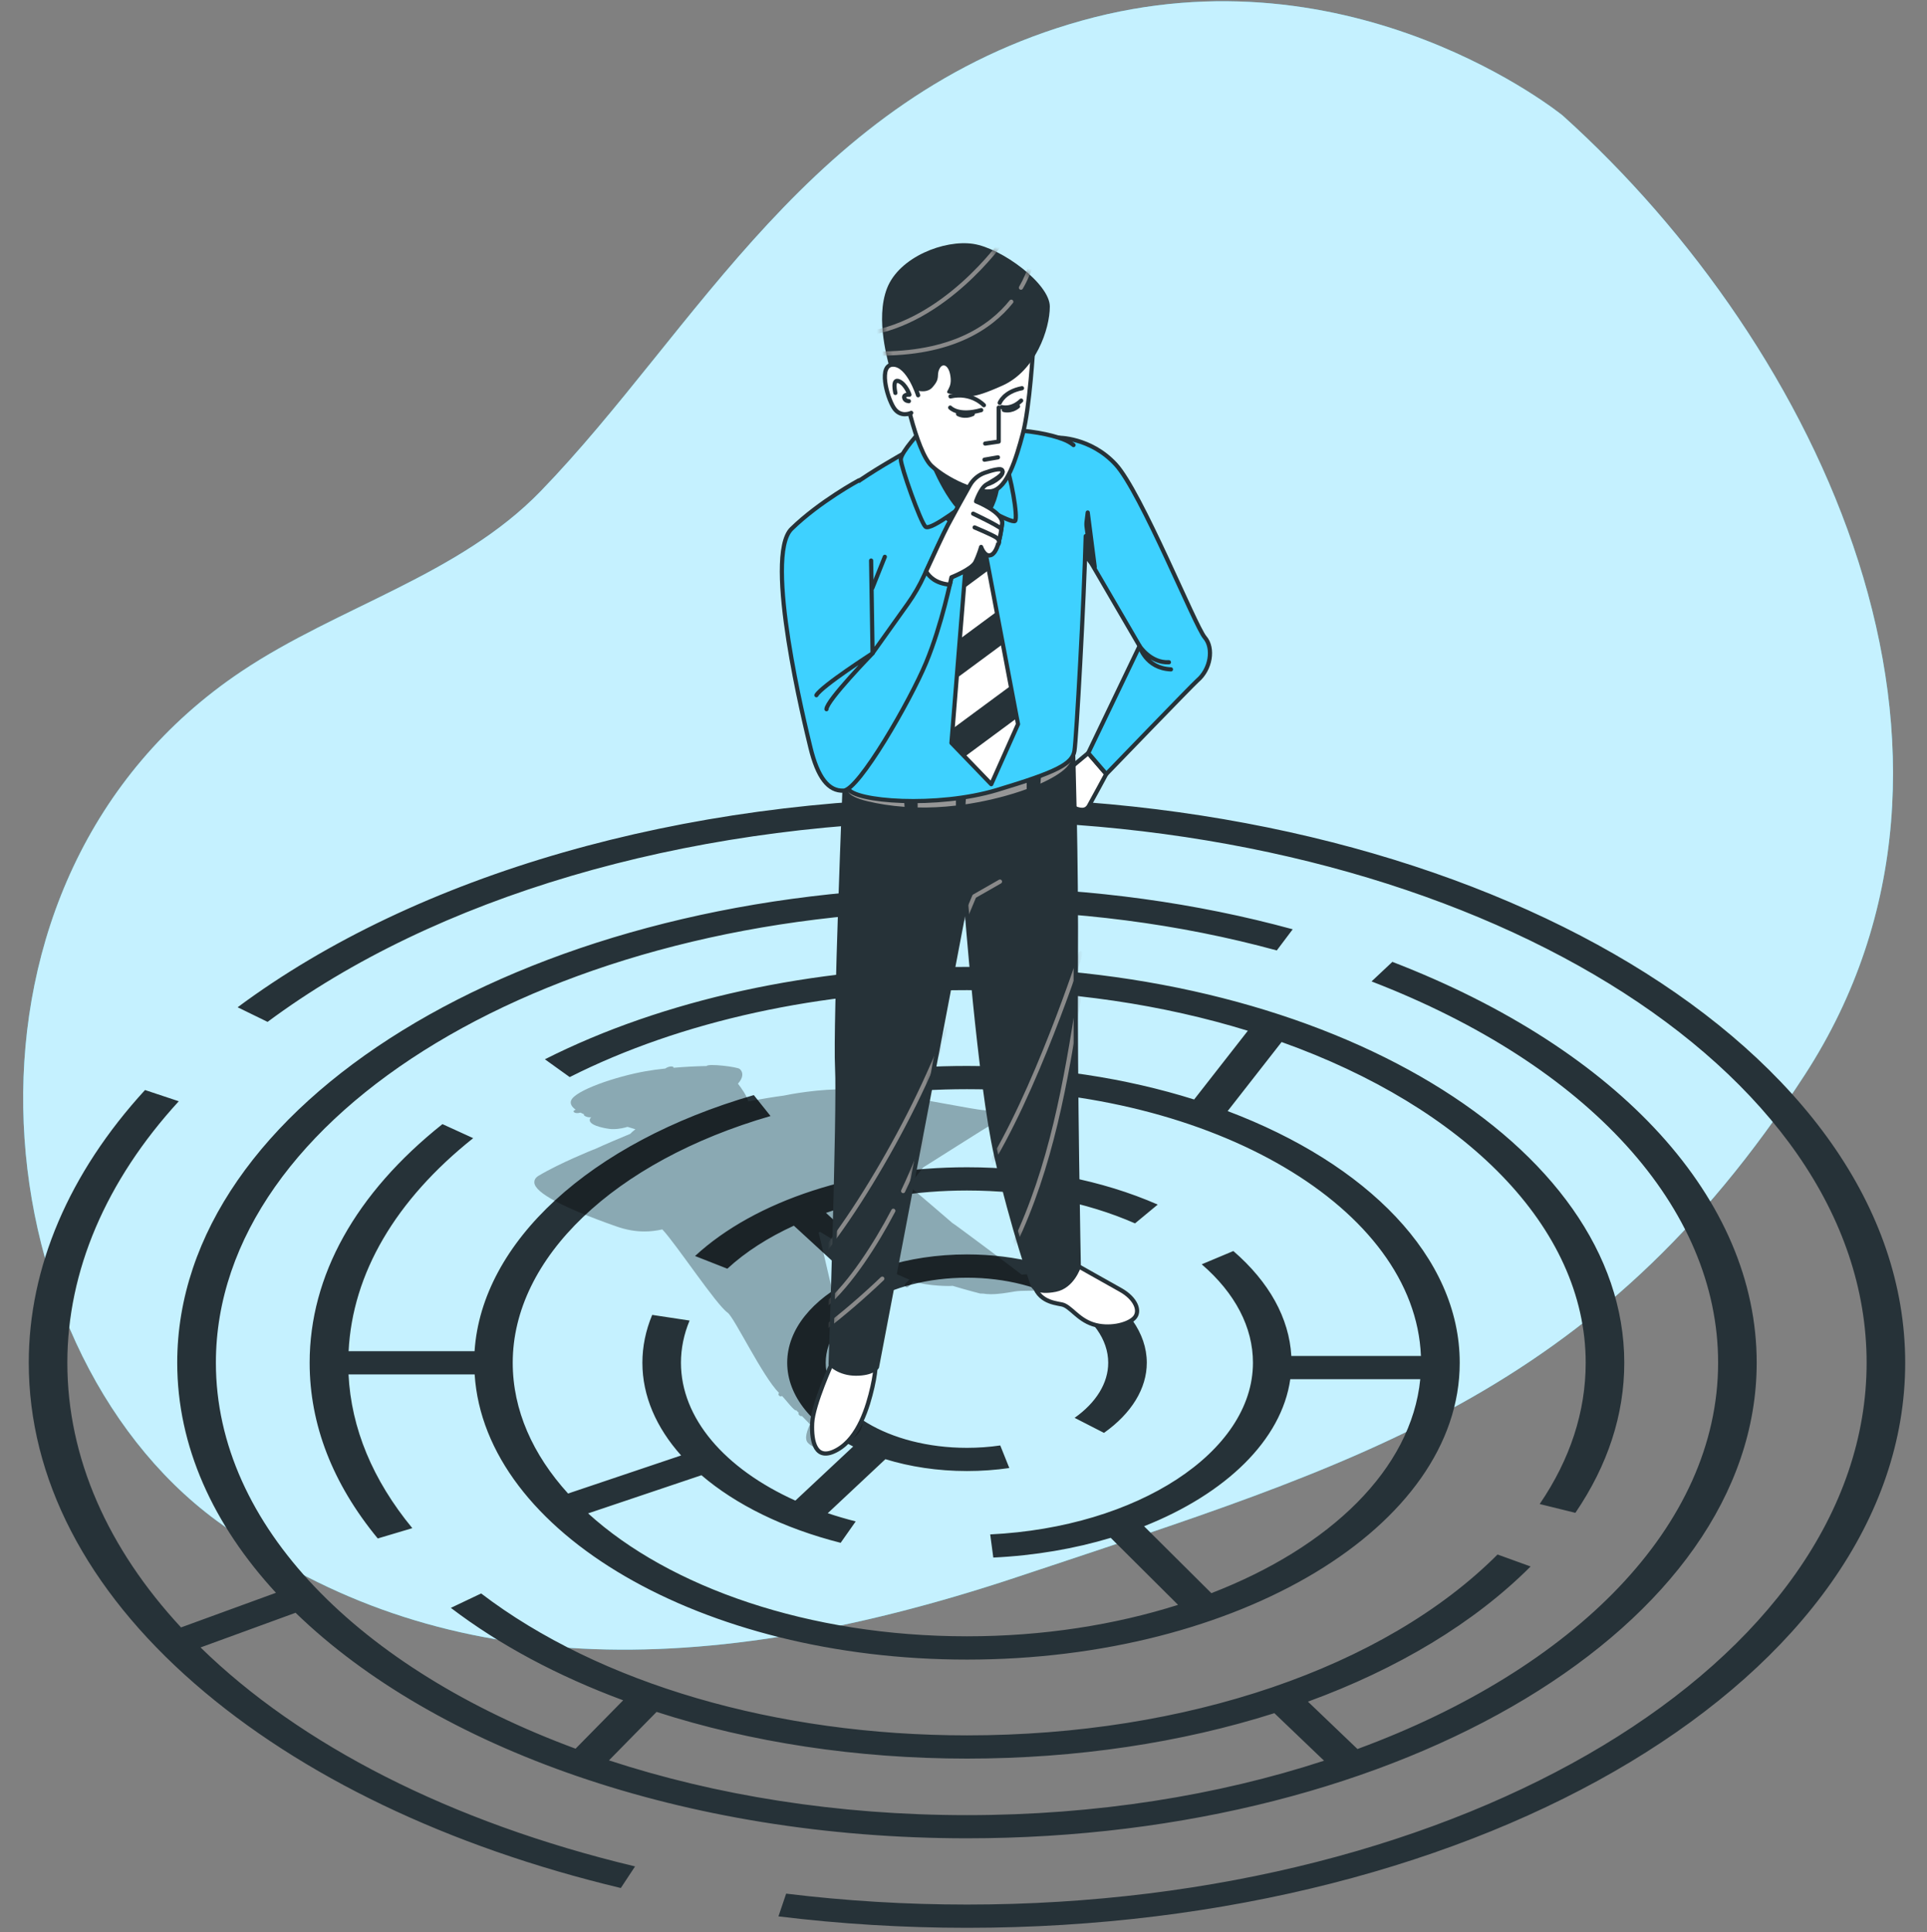 <svg width="355" height="356" viewBox="0 0 355 356" fill="none" xmlns="http://www.w3.org/2000/svg">
<rect x="0" y="0" width="355" height="356" fill="#808080" stroke="none"/>
<g clip-path="url(#clip0_105_140)">
<path d="M287.879 21.283C287.879 21.283 249.392 -10.15 199.337 3.788C149.282 17.718 128.329 60.842 99.621 90.493C84.587 106.02 62.384 111.739 44.518 123.685C-12.59 161.894 -4.132 247.788 39.903 280.201C78.027 308.262 125.667 311.195 187.653 290.496C249.647 269.798 294.006 257.373 332.446 198.112C370.902 138.85 335.294 63.945 287.879 21.283Z" fill="#3ED1FF"/>
<path opacity="0.7" d="M287.879 21.283C287.879 21.283 249.392 -10.15 199.337 3.788C149.282 17.718 128.329 60.842 99.621 90.493C84.587 106.02 62.384 111.739 44.518 123.685C-12.59 161.894 -4.132 247.788 39.903 280.201C78.027 308.262 125.667 311.195 187.653 290.496C249.647 269.798 294.006 257.373 332.446 198.112C370.902 138.85 335.294 63.945 287.879 21.283Z" fill="white"/>
<path d="M178.138 146.984C125.76 146.984 76.785 161.06 43.778 185.602L49.296 188.295C80.204 165.313 125.698 151.915 174.58 151.29V163.484C95.994 164.626 32.649 203.491 32.649 251.099C32.649 266.465 39.255 280.919 50.839 293.491L33.352 299.873C19.877 285.326 12.406 268.641 12.406 251.092C12.406 234.237 19.506 217.583 32.935 202.92L26.715 200.851C12.707 216.147 5.299 233.519 5.299 251.092C5.299 272.361 15.872 292.812 35.875 310.238C55.416 327.262 82.558 340.281 114.369 347.891L116.993 343.909C82.851 335.744 55.223 321.436 36.948 303.562L54.451 297.172C80.134 322.092 125.968 338.73 178.145 338.73C258.368 338.73 323.626 299.418 323.626 251.092C323.626 221.063 298.537 193.458 256.508 177.236L252.672 180.84C292.648 196.267 316.518 222.529 316.518 251.092C316.518 281.197 289.885 307.621 250.079 322.277L240.957 313.548C257.449 307.521 271.564 299.071 281.975 288.644L275.886 286.437C255.049 307.305 218.507 319.761 178.145 319.761C143.047 319.761 110.417 310.23 88.639 293.614L83.059 296.269C92.066 303.138 102.824 308.864 114.801 313.301L106.034 322.215C66.32 307.544 39.772 281.158 39.772 251.099C39.772 205.134 101.851 167.736 178.153 167.736C198.048 167.736 217.249 170.221 235.215 175.129L238.148 171.232C220.321 166.362 201.351 163.762 181.703 163.484V151.29C271.449 152.432 343.876 196.769 343.876 251.099C343.876 306.147 269.527 350.939 178.145 350.939C166.932 350.939 155.719 350.26 144.829 348.925L143.409 353.115C154.769 354.512 166.461 355.222 178.153 355.222C273.455 355.222 350.984 308.517 350.984 251.107C350.969 193.697 273.44 146.984 178.138 146.984ZM120.959 315.439C138.277 321.034 157.818 324.044 178.145 324.044C198.365 324.044 217.681 321.096 234.768 315.671L243.921 324.43C224.349 330.828 201.938 334.462 178.145 334.462C154.275 334.462 131.802 330.804 112.185 324.368L120.959 315.439Z" fill="#263238"/>
<path d="M290.224 278.758C296.198 269.976 299.231 260.676 299.231 251.107C299.231 210.884 244.908 178.162 178.137 178.162C149.729 178.162 122.117 184.205 100.384 195.187L104.953 198.467C125.412 188.133 151.404 182.445 178.145 182.445C196.759 182.445 214.347 185.146 229.882 189.931L219.988 202.595C207.455 198.66 193.232 196.414 178.145 196.414C172.334 196.414 166.522 196.746 160.858 197.402L162.201 201.608C167.418 201.006 172.781 200.697 178.145 200.697C223.585 200.697 260.659 222.637 261.77 249.849H237.893C237.499 242.896 233.826 236.235 227.212 230.517L221.385 232.963C227.559 238.296 230.824 244.57 230.824 251.099C230.824 267.529 209.562 281.421 182.42 282.733L182.991 287C190.716 286.63 198.017 285.357 204.623 283.366L217.025 295.713C205.403 299.402 192.175 301.509 178.145 301.509C149.019 301.509 123.336 292.495 108.341 278.859L129.224 271.828C135.529 277.23 144.304 281.598 154.869 284.284L157.64 280.34C155.865 279.885 154.151 279.383 152.492 278.828L163.111 268.872C167.626 270.261 172.727 271.056 178.137 271.056C180.776 271.056 183.4 270.871 185.939 270.501L184.272 266.341C182.281 266.634 180.213 266.781 178.137 266.781C163.79 266.781 152.114 259.75 152.114 251.107C152.114 242.463 163.79 235.433 178.137 235.433C192.484 235.433 204.16 242.463 204.16 251.107C204.16 254.827 201.961 258.431 197.971 261.255L203.381 264.026C208.466 260.422 211.268 255.838 211.268 251.099C211.268 240.094 196.404 231.142 178.137 231.142C172.658 231.142 167.487 231.952 162.926 233.38L152.168 223.486C159.963 220.824 168.861 219.365 178.137 219.365C189.35 219.365 200.062 221.457 209.099 225.423L213.282 221.958C203.018 217.459 190.871 215.082 178.145 215.082C157.871 215.082 139.141 221.194 128.043 231.435L133.994 233.774C137.351 230.671 141.518 228.016 146.249 225.848L157.015 235.742C149.691 239.407 145.022 244.925 145.022 251.099C145.022 257.312 149.76 262.868 157.177 266.534L146.527 276.505C133.438 270.601 125.45 261.271 125.45 251.107C125.45 248.475 125.983 245.859 127.04 243.328L120.149 242.286C118.952 245.157 118.343 248.12 118.343 251.107C118.343 257.211 120.889 263.046 125.481 268.185L104.652 275.201C98.154 268.039 94.457 259.828 94.457 251.107C94.457 231.837 113.103 213.994 141.95 205.644L138.871 201.785C108.642 210.529 88.754 228.889 87.427 248.969H64.221C64.938 234.677 72.826 221.148 87.172 209.719L81.508 207.133C65.502 219.875 57.044 235.086 57.044 251.107C57.044 262.475 61.265 273.372 69.592 283.481L75.959 281.583C68.65 272.7 64.699 263.185 64.205 253.252H87.442C89.318 282.416 129.271 305.8 178.137 305.8C228.192 305.8 268.917 281.266 268.917 251.115C268.917 231.574 251.815 214.411 226.162 204.733L236.102 192.007C269.604 203.977 292.123 225.987 292.123 251.107C292.123 260.113 289.275 268.872 283.649 277.138L290.224 278.758ZM223.16 293.56L210.766 281.228C225.792 275.27 236.11 265.361 237.7 254.132H261.647C260.011 270.686 245.055 285.102 223.16 293.56Z" fill="#263238"/>
<path opacity="0.3" d="M201.536 234.808C201.459 234.584 201.235 233.889 196.929 234.221C194.56 234.406 190.392 234.715 188.231 234.877C187.228 234.075 175.498 225.277 175.459 225.362C175.027 224.984 168.575 219.412 166.576 217.822C167.649 217.652 168.212 217.451 168.475 217.135C168.745 216.819 169.887 215.36 170.088 215.105C174.124 212.551 181.787 207.704 182.266 207.45C183.593 206.74 183.755 206.084 183.655 205.659C183.508 205.011 182.675 204.625 181.324 204.571C180.506 204.54 177.566 204.008 174.162 203.383C168.243 202.302 160.132 200.828 156.297 200.728C150.856 200.589 145.4 201.662 144.35 201.885C142.629 202.109 140.383 202.472 137.852 202.943C137.551 201.839 136.548 200.45 135.946 199.678C136.996 198.544 136.926 197.533 136.286 196.977C135.822 196.576 130.443 195.928 130.173 196.429C128.252 196.46 126.099 196.576 124.046 196.753C124.3 196.553 123.459 196.259 122.556 196.892C121.252 197.031 120.033 197.193 118.991 197.378C113.45 198.351 105.925 200.928 105.215 202.773C104.968 203.413 105.385 203.992 106.056 204.478C105.208 204.733 105.871 205.343 106.929 205.011C107.168 205.134 107.407 205.25 107.646 205.351C107.253 205.435 108.179 206.022 108.935 205.852C108.75 205.999 108.634 206.176 108.642 206.416C108.696 207.565 112.223 208.005 112.261 208.013C112.508 208.044 112.747 208.052 112.987 208.052C114.098 208.052 115.086 207.797 115.603 207.635C116.074 207.789 116.568 207.944 117.061 208.082C116.583 208.445 116.282 208.723 116.105 208.924C114.206 209.703 111.713 210.76 109.452 211.795C109.414 211.795 109.375 211.802 109.344 211.818C109.282 211.841 103.07 214.334 99.219 216.649C98.509 217.073 98.409 217.583 98.439 217.945C98.625 219.805 103.664 222.499 113.403 225.933L113.558 225.987C115.31 226.604 117.015 226.913 118.728 226.913C119.817 226.913 120.912 226.782 122.016 226.535C124.555 229.22 131.948 240.426 134.047 241.877C135.251 242.718 140.484 253.654 143.517 256.671C143.177 256.949 143.71 257.52 144.065 257.219C144.79 257.945 146.334 260.082 146.696 259.866C146.858 260.028 147.013 260.19 147.159 260.337C146.905 260.46 147.399 261.078 147.73 260.916C148.479 261.68 149.019 262.235 149.235 262.459C148.772 263.385 148.101 265.06 148.819 265.839C149.258 266.318 150.1 266.904 151.605 266.904C152.531 266.904 153.704 266.681 155.193 266.071C157.894 264.967 159.129 263.439 158.867 261.533C158.828 261.24 158.743 260.985 158.643 260.769C158.712 260.676 158.751 260.561 158.712 260.445L155.865 250.142C156.166 249.44 150.81 227.098 150.81 227.098C150.91 227.098 150.987 227.044 151.057 226.975C154.043 228.811 162.1 233.627 167.518 235.772C167.286 236.027 167.047 236.29 166.792 236.536C166.638 236.683 166.638 236.93 166.792 237.084C166.87 237.162 166.97 237.2 167.07 237.2C167.171 237.2 167.263 237.162 167.34 237.092C167.672 236.76 167.989 236.428 168.29 236.081C170.89 237.038 175.436 237 175.482 236.93C178.43 237.81 180.483 238.319 180.522 238.335C180.56 238.342 180.73 238.373 181.108 238.358C181.556 238.435 182.042 238.474 182.544 238.474C183.948 238.474 185.468 238.219 186.557 238.034L186.912 237.972C187.645 237.856 188.447 237.841 189.381 237.833C190.554 237.818 191.889 237.802 193.618 237.578C196.813 237.162 200.139 236.205 201.127 235.595C201.606 235.302 201.59 234.978 201.536 234.808ZM169.015 208.275L165.164 214.357L163.358 215.314C163.296 215.267 163.235 215.221 163.173 215.175C163.173 215.105 163.165 215.044 163.142 214.982C162.911 214.364 158.936 209.757 156.057 206.709L156.466 206.724L169.015 208.275Z" fill="black"/>
<path d="M200.471 138.765L195.671 142.762C195.671 142.762 194.737 144.229 195.401 145.031C196.065 145.834 196.736 147.161 196.736 147.161C196.736 147.161 197.539 148.759 198.333 149.029C199.136 149.299 200.07 149.43 200.602 148.497C201.135 147.563 203.797 142.631 203.797 142.631L200.471 138.765Z" fill="white" stroke="#263238" stroke-width="0.772" stroke-miterlimit="10" stroke-linecap="round" stroke-linejoin="round"/>
<path d="M153.426 250.821C153.426 250.821 149.776 258.747 149.621 262.235C149.459 265.724 150.254 269.374 154.221 267.151C158.188 264.929 159.886 259.241 160.719 255.575C161.553 251.909 161.352 249.864 161.352 249.864L153.426 250.821Z" fill="white" stroke="#263238" stroke-width="0.772" stroke-miterlimit="10" stroke-linecap="round" stroke-linejoin="round"/>
<path d="M197.67 232.747C197.67 232.747 203.535 236.073 206.391 237.663C209.246 239.245 210.195 241.63 208.93 242.895C207.664 244.161 204.176 244.956 201.32 244.007C198.465 243.058 197.199 240.681 195.61 240.356C194.028 240.04 190.694 239.724 190.215 235.44C189.737 231.157 197.67 232.747 197.67 232.747Z" fill="white" stroke="#263238" stroke-width="0.772" stroke-miterlimit="10" stroke-linecap="round" stroke-linejoin="round"/>
<path d="M155.687 142.762C155.687 142.762 153.819 189.013 154.221 196.738C154.622 204.471 153.024 251.385 153.024 251.385C153.024 251.385 154.622 253.113 157.686 253.113C160.75 253.113 161.552 251.917 161.552 251.917L177.944 165.953C177.944 165.953 180.475 199.539 183.539 212.998C186.603 226.458 190.307 236.93 190.307 236.93C190.307 236.93 190.87 238.365 194.467 237.648C197.592 237.03 198.735 233.38 198.735 233.38C198.735 233.38 198.071 199.393 198.202 178.471C198.333 157.549 197.67 137.954 197.67 137.954C197.67 137.954 183.539 142.616 173.414 143.82C163.289 145.031 155.687 142.762 155.687 142.762Z" fill="#263238"/>
<mask id="mask0_105_140" style="mask-type:luminance" maskUnits="userSpaceOnUse" x="153" y="137" width="46" height="117">
<path d="M155.687 142.762C155.687 142.762 153.819 189.013 154.221 196.738C154.622 204.471 153.024 251.385 153.024 251.385C153.024 251.385 154.622 253.113 157.686 253.113C160.75 253.113 161.552 251.917 161.552 251.917L177.944 165.953C177.944 165.953 180.475 199.539 183.539 212.998C186.603 226.458 190.307 236.93 190.307 236.93C190.307 236.93 190.87 238.365 194.467 237.648C197.592 237.03 198.735 233.38 198.735 233.38C198.735 233.38 198.071 199.393 198.202 178.471C198.333 157.549 197.67 137.954 197.67 137.954C197.67 137.954 183.539 142.616 173.414 143.82C163.289 145.031 155.687 142.762 155.687 142.762Z" fill="white"/>
</mask>
<g mask="url(#mask0_105_140)">
<path d="M175.073 188.187C171.207 198.544 166.152 208.584 160.41 218.022C157.717 222.445 154.823 226.751 151.651 230.841" stroke="#8A8A8A" stroke-width="0.772" stroke-miterlimit="10" stroke-linecap="round" stroke-linejoin="round"/>
</g>
<mask id="mask1_105_140" style="mask-type:luminance" maskUnits="userSpaceOnUse" x="153" y="137" width="46" height="117">
<path d="M155.687 142.762C155.687 142.762 153.819 189.013 154.221 196.738C154.622 204.471 153.024 251.385 153.024 251.385C153.024 251.385 154.622 253.113 157.686 253.113C160.75 253.113 161.552 251.917 161.552 251.917L177.944 165.953C177.944 165.953 180.475 199.539 183.539 212.998C186.603 226.458 190.307 236.93 190.307 236.93C190.307 236.93 190.87 238.365 194.467 237.648C197.592 237.03 198.735 233.38 198.735 233.38C198.735 233.38 198.071 199.393 198.202 178.471C198.333 157.549 197.67 137.954 197.67 137.954C197.67 137.954 183.539 142.616 173.414 143.82C163.289 145.031 155.687 142.762 155.687 142.762Z" fill="white"/>
</mask>
<g mask="url(#mask1_105_140)">
<path d="M164.57 223.1C162.849 226.388 160.951 229.56 158.867 232.577C156.768 235.603 154.422 238.504 151.636 240.928" stroke="#8A8A8A" stroke-width="0.772" stroke-miterlimit="10" stroke-linecap="round" stroke-linejoin="round"/>
</g>
<mask id="mask2_105_140" style="mask-type:luminance" maskUnits="userSpaceOnUse" x="153" y="137" width="46" height="117">
<path d="M155.687 142.762C155.687 142.762 153.819 189.013 154.221 196.738C154.622 204.471 153.024 251.385 153.024 251.385C153.024 251.385 154.622 253.113 157.686 253.113C160.75 253.113 161.552 251.917 161.552 251.917L177.944 165.953C177.944 165.953 180.475 199.539 183.539 212.998C186.603 226.458 190.307 236.93 190.307 236.93C190.307 236.93 190.87 238.365 194.467 237.648C197.592 237.03 198.735 233.38 198.735 233.38C198.735 233.38 198.071 199.393 198.202 178.471C198.333 157.549 197.67 137.954 197.67 137.954C197.67 137.954 183.539 142.616 173.414 143.82C163.289 145.031 155.687 142.762 155.687 142.762Z" fill="white"/>
</mask>
<g mask="url(#mask2_105_140)">
<path d="M171.353 207.156C169.941 211.308 168.289 215.445 166.383 219.466" stroke="#8A8A8A" stroke-width="0.772" stroke-miterlimit="10" stroke-linecap="round" stroke-linejoin="round"/>
</g>
<mask id="mask3_105_140" style="mask-type:luminance" maskUnits="userSpaceOnUse" x="153" y="137" width="46" height="117">
<path d="M155.687 142.762C155.687 142.762 153.819 189.013 154.221 196.738C154.622 204.471 153.024 251.385 153.024 251.385C153.024 251.385 154.622 253.113 157.686 253.113C160.75 253.113 161.552 251.917 161.552 251.917L177.944 165.953C177.944 165.953 180.475 199.539 183.539 212.998C186.603 226.458 190.307 236.93 190.307 236.93C190.307 236.93 190.87 238.365 194.467 237.648C197.592 237.03 198.735 233.38 198.735 233.38C198.735 233.38 198.071 199.393 198.202 178.471C198.333 157.549 197.67 137.954 197.67 137.954C197.67 137.954 183.539 142.616 173.414 143.82C163.289 145.031 155.687 142.762 155.687 142.762Z" fill="white"/>
</mask>
<g mask="url(#mask3_105_140)">
<path d="M199.129 175.654C199.129 175.654 190.663 201.739 181.518 215.962" stroke="#8A8A8A" stroke-width="0.772" stroke-miterlimit="10" stroke-linecap="round" stroke-linejoin="round"/>
</g>
<mask id="mask4_105_140" style="mask-type:luminance" maskUnits="userSpaceOnUse" x="153" y="137" width="46" height="117">
<path d="M155.687 142.762C155.687 142.762 153.819 189.013 154.221 196.738C154.622 204.471 153.024 251.385 153.024 251.385C153.024 251.385 154.622 253.113 157.686 253.113C160.75 253.113 161.552 251.917 161.552 251.917L177.944 165.953C177.944 165.953 180.475 199.539 183.539 212.998C186.603 226.458 190.307 236.93 190.307 236.93C190.307 236.93 190.87 238.365 194.467 237.648C197.592 237.03 198.735 233.38 198.735 233.38C198.735 233.38 198.071 199.393 198.202 178.471C198.333 157.549 197.67 137.954 197.67 137.954C197.67 137.954 183.539 142.616 173.414 143.82C163.289 145.031 155.687 142.762 155.687 142.762Z" fill="white"/>
</mask>
<g mask="url(#mask4_105_140)">
<path d="M198.788 183.78C196.365 199.354 193.633 215.067 186.803 229.29" stroke="#8A8A8A" stroke-width="0.772" stroke-miterlimit="10" stroke-linecap="round" stroke-linejoin="round"/>
</g>
<mask id="mask5_105_140" style="mask-type:luminance" maskUnits="userSpaceOnUse" x="153" y="137" width="46" height="117">
<path d="M155.687 142.762C155.687 142.762 153.819 189.013 154.221 196.738C154.622 204.471 153.024 251.385 153.024 251.385C153.024 251.385 154.622 253.113 157.686 253.113C160.75 253.113 161.552 251.917 161.552 251.917L177.944 165.953C177.944 165.953 180.475 199.539 183.539 212.998C186.603 226.458 190.307 236.93 190.307 236.93C190.307 236.93 190.87 238.365 194.467 237.648C197.592 237.03 198.735 233.38 198.735 233.38C198.735 233.38 198.071 199.393 198.202 178.471C198.333 157.549 197.67 137.954 197.67 137.954C197.67 137.954 183.539 142.616 173.414 143.82C163.289 145.031 155.687 142.762 155.687 142.762Z" fill="white"/>
</mask>
<g mask="url(#mask5_105_140)">
<path d="M177.79 169.218L179.48 165.151L184.218 162.442" stroke="#8A8A8A" stroke-width="0.772" stroke-miterlimit="10" stroke-linecap="round" stroke-linejoin="round"/>
</g>
<mask id="mask6_105_140" style="mask-type:luminance" maskUnits="userSpaceOnUse" x="153" y="137" width="46" height="117">
<path d="M155.687 142.762C155.687 142.762 153.819 189.013 154.221 196.738C154.622 204.471 153.024 251.385 153.024 251.385C153.024 251.385 154.622 253.113 157.686 253.113C160.75 253.113 161.552 251.917 161.552 251.917L177.944 165.953C177.944 165.953 180.475 199.539 183.539 212.998C186.603 226.458 190.307 236.93 190.307 236.93C190.307 236.93 190.87 238.365 194.467 237.648C197.592 237.03 198.735 233.38 198.735 233.38C198.735 233.38 198.071 199.393 198.202 178.471C198.333 157.549 197.67 137.954 197.67 137.954C197.67 137.954 183.539 142.616 173.414 143.82C163.289 145.031 155.687 142.762 155.687 142.762Z" fill="white"/>
</mask>
<g mask="url(#mask6_105_140)">
<path d="M196.636 136.326C196.636 136.326 191.079 141.667 177.188 143.164C163.296 144.661 156.883 143.164 156.883 143.164C156.883 143.164 155.131 143.997 156.22 145.294C156.22 145.294 155.386 146.583 159.87 147.655C161.784 148.111 164.053 148.489 166.638 148.674L166.491 146.374L169.054 145.95V148.79C171.222 148.836 173.576 148.736 176.107 148.442V145.95L178.029 145.734L177.875 148.203C178.137 148.165 178.399 148.126 178.669 148.087C182.459 147.47 186.094 146.513 189.142 145.402V141.682L191.92 141.466L191.666 144.391C193.772 143.449 195.432 142.446 196.404 141.466C198.982 138.896 196.636 136.326 196.636 136.326Z" fill="#969696"/>
</g>
<mask id="mask7_105_140" style="mask-type:luminance" maskUnits="userSpaceOnUse" x="153" y="137" width="46" height="117">
<path d="M155.687 142.762C155.687 142.762 153.819 189.013 154.221 196.738C154.622 204.471 153.024 251.385 153.024 251.385C153.024 251.385 154.622 253.113 157.686 253.113C160.75 253.113 161.552 251.917 161.552 251.917L177.944 165.953C177.944 165.953 180.475 199.539 183.539 212.998C186.603 226.458 190.307 236.93 190.307 236.93C190.307 236.93 190.87 238.365 194.467 237.648C197.592 237.03 198.735 233.38 198.735 233.38C198.735 233.38 198.071 199.393 198.202 178.471C198.333 157.549 197.67 137.954 197.67 137.954C197.67 137.954 183.539 142.616 173.414 143.82C163.289 145.031 155.687 142.762 155.687 142.762Z" fill="white"/>
</mask>
<g mask="url(#mask7_105_140)">
<path d="M162.54 235.61C159.106 238.883 155.502 242.008 151.728 244.887" stroke="#8A8A8A" stroke-width="0.772" stroke-miterlimit="10" stroke-linecap="round" stroke-linejoin="round"/>
</g>
<path d="M155.687 142.762C155.687 142.762 153.819 189.013 154.221 196.738C154.622 204.471 153.024 251.385 153.024 251.385C153.024 251.385 154.622 253.113 157.686 253.113C160.75 253.113 161.552 251.917 161.552 251.917L177.944 165.953C177.944 165.953 180.475 199.539 183.539 212.998C186.603 226.458 190.307 236.93 190.307 236.93C190.307 236.93 190.87 238.365 194.467 237.648C197.592 237.03 198.735 233.38 198.735 233.38C198.735 233.38 198.071 199.393 198.202 178.471C198.333 157.549 197.67 137.954 197.67 137.954C197.67 137.954 183.539 142.616 173.414 143.82C163.289 145.031 155.687 142.762 155.687 142.762Z" stroke="#263238" stroke-width="0.772" stroke-miterlimit="10" stroke-linecap="round" stroke-linejoin="round"/>
<path d="M194.876 80.653C194.876 80.653 200.872 80.522 205.541 85.584C210.203 90.647 220.204 115.435 221.933 117.434C223.662 119.433 223.021 123.33 220.59 125.391C219.795 126.062 203.813 142.623 203.813 142.623L200.479 138.757L209.94 119.031L198.611 99.576" fill="#3ED1FF"/>
<path d="M194.876 80.653C194.876 80.653 200.872 80.522 205.541 85.584C210.203 90.647 220.204 115.435 221.933 117.434C223.662 119.433 223.021 123.33 220.59 125.391C219.795 126.062 203.813 142.623 203.813 142.623L200.479 138.757L209.94 119.031L198.611 99.576" stroke="#263238" stroke-width="0.772" stroke-miterlimit="10" stroke-linecap="round" stroke-linejoin="round"/>
<path d="M199.954 97.878L200.386 94.436L201.675 104.461L200.101 102.601L199.954 97.878Z" fill="#263238" stroke="#263238" stroke-width="0.772" stroke-miterlimit="10" stroke-linecap="round" stroke-linejoin="round"/>
<path d="M215.343 122.026C211.971 122.211 209.933 119.039 209.933 119.039C209.933 119.039 211.037 123.145 215.713 123.338" stroke="#263238" stroke-width="0.772" stroke-miterlimit="10" stroke-linecap="round" stroke-linejoin="round"/>
<path d="M200.016 98.781C199.715 110.658 198.295 136.218 197.94 138.363C197.539 140.763 194.745 142.23 183.678 145.564C172.619 148.898 157.293 147.694 156.22 145.294C155.155 142.893 153.025 131.163 153.025 125.568C153.025 119.973 147.692 98.248 152.361 93.317C157.03 88.385 169.818 81.725 169.818 81.725C180.082 77.728 191.272 79.194 195.81 80.923C196.597 81.224 197.246 81.579 197.77 82.011" fill="#3ED1FF"/>
<path d="M200.016 98.781C199.715 110.658 198.295 136.218 197.94 138.363C197.539 140.763 194.745 142.23 183.678 145.564C172.619 148.898 157.293 147.694 156.22 145.294C155.155 142.893 153.025 131.163 153.025 125.568C153.025 119.973 147.692 98.248 152.361 93.317C157.03 88.385 169.818 81.725 169.818 81.725C180.082 77.728 191.272 79.194 195.81 80.923C196.597 81.224 197.246 81.579 197.77 82.011" stroke="#263238" stroke-width="0.772" stroke-miterlimit="10" stroke-linecap="round" stroke-linejoin="round"/>
<path d="M173.947 95.053L178.346 98.781L175.282 136.897L182.613 144.499L187.545 133.432L180.877 98.248L184.08 93.047L179.009 88.254L173.947 95.053Z" fill="white" stroke="#263238" stroke-width="0.772" stroke-miterlimit="10" stroke-linecap="round" stroke-linejoin="round"/>
<path d="M186.202 126.363L175.49 134.273L175.282 136.897L177.72 139.429L187.329 132.321L186.202 126.363Z" fill="#263238"/>
<path d="M182.158 105.024L181.031 99.067L178.153 101.189L177.574 108.412L182.158 105.024Z" fill="#263238"/>
<path d="M183.617 112.711L176.825 117.735L176.239 124.958L184.743 118.676L183.617 112.711Z" fill="#263238"/>
<path d="M169.818 79.186C169.818 79.186 165.951 83.315 165.951 84.65C165.951 85.986 169.547 96.111 170.481 97.044C171.415 97.978 178.747 92.113 178.747 92.113C178.747 92.113 186.479 96.643 187.012 95.98C187.544 95.316 186.348 87.984 184.882 84.249C183.408 80.522 175.544 75.459 169.818 79.186Z" fill="#3ED1FF" stroke="#263238" stroke-width="0.772" stroke-miterlimit="10" stroke-linecap="round" stroke-linejoin="round"/>
<path d="M171.547 84.65C171.547 84.65 175.544 94.915 179.542 95.447C183.54 95.98 184.342 87.182 184.072 84.65C183.81 82.119 175.012 78.523 171.547 84.65Z" fill="#263238" stroke="#263238" stroke-width="0.772" stroke-miterlimit="10" stroke-linecap="round" stroke-linejoin="round"/>
<path d="M190.353 63.86C190.353 63.86 189.713 75.089 188.432 79.897C187.151 84.704 185.546 89.837 182.821 90.477C180.097 91.118 174.324 88.394 171.592 85.824C168.868 83.261 165.982 70.589 165.982 66.9C165.982 63.212 176.084 60.001 181.695 59.847C187.305 59.693 190.353 63.86 190.353 63.86Z" fill="white" stroke="#263238" stroke-width="0.772" stroke-miterlimit="10" stroke-linecap="round" stroke-linejoin="round"/>
<path d="M183.987 75.104V81.363L181.495 81.733" stroke="#263238" stroke-width="0.772" stroke-miterlimit="10" stroke-linecap="round" stroke-linejoin="round"/>
<path d="M175.05 75.104C175.05 75.104 176.524 76.763 180.761 75.567" stroke="#263238" stroke-width="0.772" stroke-miterlimit="10" stroke-linecap="round" stroke-linejoin="round"/>
<path d="M184.535 75.011C184.535 75.011 186.287 75.567 188.124 73.815" stroke="#263238" stroke-width="0.772" stroke-miterlimit="10" stroke-linecap="round" stroke-linejoin="round"/>
<path d="M184.171 74.232C184.171 74.232 184.928 72.179 188.277 71.531" stroke="#263238" stroke-width="0.772" stroke-miterlimit="10" stroke-linecap="round" stroke-linejoin="round"/>
<path d="M181.255 74.664C181.255 74.664 178.986 72.179 175.104 73.044" stroke="#263238" stroke-width="0.772" stroke-miterlimit="10" stroke-linecap="round" stroke-linejoin="round"/>
<path d="M181.363 84.704L183.848 84.272" stroke="#263238" stroke-width="0.772" stroke-miterlimit="10" stroke-linecap="round" stroke-linejoin="round"/>
<path d="M176.501 76.285C176.501 76.285 177.643 77.002 179.202 76.285" stroke="#263238" stroke-width="0.772" stroke-miterlimit="10" stroke-linecap="round" stroke-linejoin="round"/>
<path d="M184.928 75.536C184.928 75.536 186.209 75.961 187.544 74.88" stroke="#263238" stroke-width="0.772" stroke-miterlimit="10" stroke-linecap="round" stroke-linejoin="round"/>
<path d="M166.778 71.076C166.778 71.076 170.142 73.159 171.748 71.4C173.353 69.632 172.434 69.239 173.075 67.958C173.716 66.677 174.981 67.387 175.143 69.794C175.305 72.202 173.198 72.364 175.761 72.681C178.323 73.005 178.577 73.784 184.674 71.052C190.771 68.328 193.403 60.649 193.403 56.482C193.403 52.315 184.582 45.739 179.287 44.937C173.993 44.134 165.659 47.345 163.413 53.117C161.167 58.89 163.737 66.908 163.891 67.873C164.053 68.83 164.053 70.597 166.778 71.076Z" fill="#263238"/>
<mask id="mask8_105_140" style="mask-type:luminance" maskUnits="userSpaceOnUse" x="162" y="44" width="32" height="30">
<path d="M166.778 71.076C166.778 71.076 170.142 73.159 171.748 71.4C173.353 69.632 172.434 69.239 173.075 67.958C173.716 66.677 174.981 67.387 175.143 69.794C175.305 72.202 173.198 72.364 175.761 72.681C178.323 73.005 178.577 73.784 184.674 71.052C190.771 68.328 193.403 60.649 193.403 56.482C193.403 52.315 184.582 45.739 179.287 44.937C173.993 44.134 165.659 47.345 163.413 53.117C161.167 58.89 163.737 66.908 163.891 67.873C164.053 68.83 164.053 70.597 166.778 71.076Z" fill="white"/>
</mask>
<g mask="url(#mask8_105_140)">
<path d="M186.302 55.594C182.513 60.333 175.251 65.295 161.521 65.133" stroke="#8A8A8A" stroke-width="0.772" stroke-miterlimit="10" stroke-linecap="round" stroke-linejoin="round"/>
</g>
<mask id="mask9_105_140" style="mask-type:luminance" maskUnits="userSpaceOnUse" x="162" y="44" width="32" height="30">
<path d="M166.778 71.076C166.778 71.076 170.142 73.159 171.748 71.4C173.353 69.632 172.434 69.239 173.075 67.958C173.716 66.677 174.981 67.387 175.143 69.794C175.305 72.202 173.198 72.364 175.761 72.681C178.323 73.005 178.577 73.784 184.674 71.052C190.771 68.328 193.403 60.649 193.403 56.482C193.403 52.315 184.582 45.739 179.287 44.937C173.993 44.134 165.659 47.345 163.413 53.117C161.167 58.89 163.737 66.908 163.891 67.873C164.053 68.83 164.053 70.597 166.778 71.076Z" fill="white"/>
</mask>
<g mask="url(#mask9_105_140)">
<path d="M190.323 47.275C190.323 47.275 189.937 49.83 188.085 53.009" stroke="#8A8A8A" stroke-width="0.772" stroke-miterlimit="10" stroke-linecap="round" stroke-linejoin="round"/>
</g>
<mask id="mask10_105_140" style="mask-type:luminance" maskUnits="userSpaceOnUse" x="162" y="44" width="32" height="30">
<path d="M166.778 71.076C166.778 71.076 170.142 73.159 171.748 71.4C173.353 69.632 172.434 69.239 173.075 67.958C173.716 66.677 174.981 67.387 175.143 69.794C175.305 72.202 173.198 72.364 175.761 72.681C178.323 73.005 178.577 73.784 184.674 71.052C190.771 68.328 193.403 60.649 193.403 56.482C193.403 52.315 184.582 45.739 179.287 44.937C173.993 44.134 165.659 47.345 163.413 53.117C161.167 58.89 163.737 66.908 163.891 67.873C164.053 68.83 164.053 70.597 166.778 71.076Z" fill="white"/>
</mask>
<g mask="url(#mask10_105_140)">
<path d="M184.558 44.566C184.558 44.566 174.055 59.469 159.492 61.506" stroke="#8A8A8A" stroke-width="0.772" stroke-miterlimit="10" stroke-linecap="round" stroke-linejoin="round"/>
</g>
<path d="M169.139 72.835C169.139 72.835 167.394 67.256 164.578 67.194C161.761 67.124 163.366 73.051 164.609 75.066C165.851 77.08 167.865 76.077 167.865 76.077" fill="white"/>
<path d="M169.139 72.835C169.139 72.835 167.394 67.256 164.578 67.194C161.761 67.124 163.366 73.051 164.609 75.066C165.851 77.08 167.865 76.077 167.865 76.077" stroke="#263238" stroke-width="0.772" stroke-miterlimit="10" stroke-linecap="round" stroke-linejoin="round"/>
<path d="M164.949 72.403C164.949 72.403 164.3 69.702 165.597 70.242C166.893 70.782 167.542 72.727 167.542 72.727C167.542 72.727 166.461 72.619 166.569 73.267C166.677 73.916 167.434 73.916 167.434 73.916" stroke="#263238" stroke-width="0.772" stroke-miterlimit="10" stroke-linecap="round" stroke-linejoin="round"/>
<path d="M158.219 88.517C158.219 88.517 151.018 92.383 145.824 97.446C140.623 102.508 148.356 133.833 149.29 137.692C150.64 143.279 152.623 145.818 155.417 145.687C158.211 145.556 167.68 129.164 170.613 122.095C173.545 115.034 175.274 106.367 175.274 106.367C175.274 106.367 179.009 104.901 179.673 103.566C180.337 102.231 180.738 100.764 180.738 100.764C180.738 100.764 181.402 102.763 182.606 102.231C183.802 101.698 184.342 98.634 184.604 96.497C184.874 94.367 179.403 92.499 179.403 92.499C179.403 92.499 180.066 89.698 181.672 89.304C183.269 88.903 185.137 87.436 184.604 86.641C184.072 85.839 179.542 88.64 179.542 88.64C179.542 88.64 175.945 94.235 174.61 96.767C173.738 98.426 171.616 103.041 170.25 106.035C169.416 107.864 168.413 109.601 167.248 111.237L160.75 120.351C160.75 120.351 160.48 103.959 160.48 103.288" fill="#3ED1FF"/>
<path d="M158.219 88.517C158.219 88.517 151.018 92.383 145.824 97.446C140.623 102.508 148.356 133.833 149.29 137.692C150.64 143.279 152.623 145.818 155.417 145.687C158.211 145.556 167.68 129.164 170.613 122.095C173.545 115.034 175.274 106.367 175.274 106.367C175.274 106.367 179.009 104.901 179.673 103.566C180.337 102.231 180.738 100.764 180.738 100.764C180.738 100.764 181.402 102.763 182.606 102.231C183.802 101.698 184.342 98.634 184.604 96.497C184.874 94.367 179.403 92.499 179.403 92.499C179.403 92.499 180.066 89.698 181.672 89.304C183.269 88.903 185.137 87.436 184.604 86.641C184.072 85.839 179.542 88.64 179.542 88.64C179.542 88.64 175.945 94.235 174.61 96.767C173.738 98.426 171.616 103.041 170.25 106.035C169.416 107.864 168.413 109.601 167.248 111.237L160.75 120.351C160.75 120.351 160.48 103.959 160.48 103.288" stroke="#263238" stroke-width="0.772" stroke-miterlimit="10" stroke-linecap="round" stroke-linejoin="round"/>
<path d="M160.711 108.335L163.003 102.601" stroke="#263238" stroke-width="0.772" stroke-miterlimit="10" stroke-linecap="round" stroke-linejoin="round"/>
<path d="M152.26 130.677C152.26 129.103 160.757 120.374 160.757 120.374C160.757 120.374 151.404 126.378 150.4 128.099" stroke="#263238" stroke-width="0.772" stroke-miterlimit="10" stroke-linecap="round" stroke-linejoin="round"/>
<path d="M179.681 103.581C180.344 102.246 180.746 100.78 180.746 100.78C180.746 100.78 181.409 102.779 182.613 102.246C183.809 101.714 184.35 98.65 184.612 96.512C184.874 94.374 179.812 92.383 179.812 92.383C179.812 92.383 180.614 89.983 181.679 89.32C183.076 88.447 185.145 87.452 184.612 86.657C184.311 86.202 182.706 86.657 181.378 87.128C180.221 87.544 179.264 88.362 178.662 89.427C177.504 91.488 175.529 95.046 174.618 96.782C173.815 98.302 171.963 102.316 170.605 105.279C171.192 106.298 172.426 107.517 174.988 107.733C175.181 106.877 175.282 106.375 175.282 106.375C175.282 106.375 179.009 104.909 179.681 103.581Z" fill="white" stroke="#263238" stroke-width="0.772" stroke-miterlimit="10" stroke-linecap="round" stroke-linejoin="round"/>
<path d="M179.549 97.184C179.549 97.184 182.744 98.519 183.547 99.051C184.35 99.584 183.948 100.247 183.948 100.247" fill="white"/>
<path d="M179.549 97.184C179.549 97.184 182.744 98.519 183.547 99.051C184.35 99.584 183.948 100.247 183.948 100.247" stroke="#263238" stroke-width="0.772" stroke-miterlimit="10" stroke-linecap="round" stroke-linejoin="round"/>
<path d="M179.279 94.652C179.279 94.652 183.809 96.782 184.48 97.454L179.279 94.652Z" fill="white"/>
<path d="M179.279 94.652C179.279 94.652 183.809 96.782 184.48 97.454" stroke="#263238" stroke-width="0.772" stroke-miterlimit="10" stroke-linecap="round" stroke-linejoin="round"/>
</g>
<defs>
<clipPath id="clip0_105_140">
<rect width="346.696" height="355" fill="white" transform="translate(4.271 0.222)"/>
</clipPath>
</defs>
</svg>
